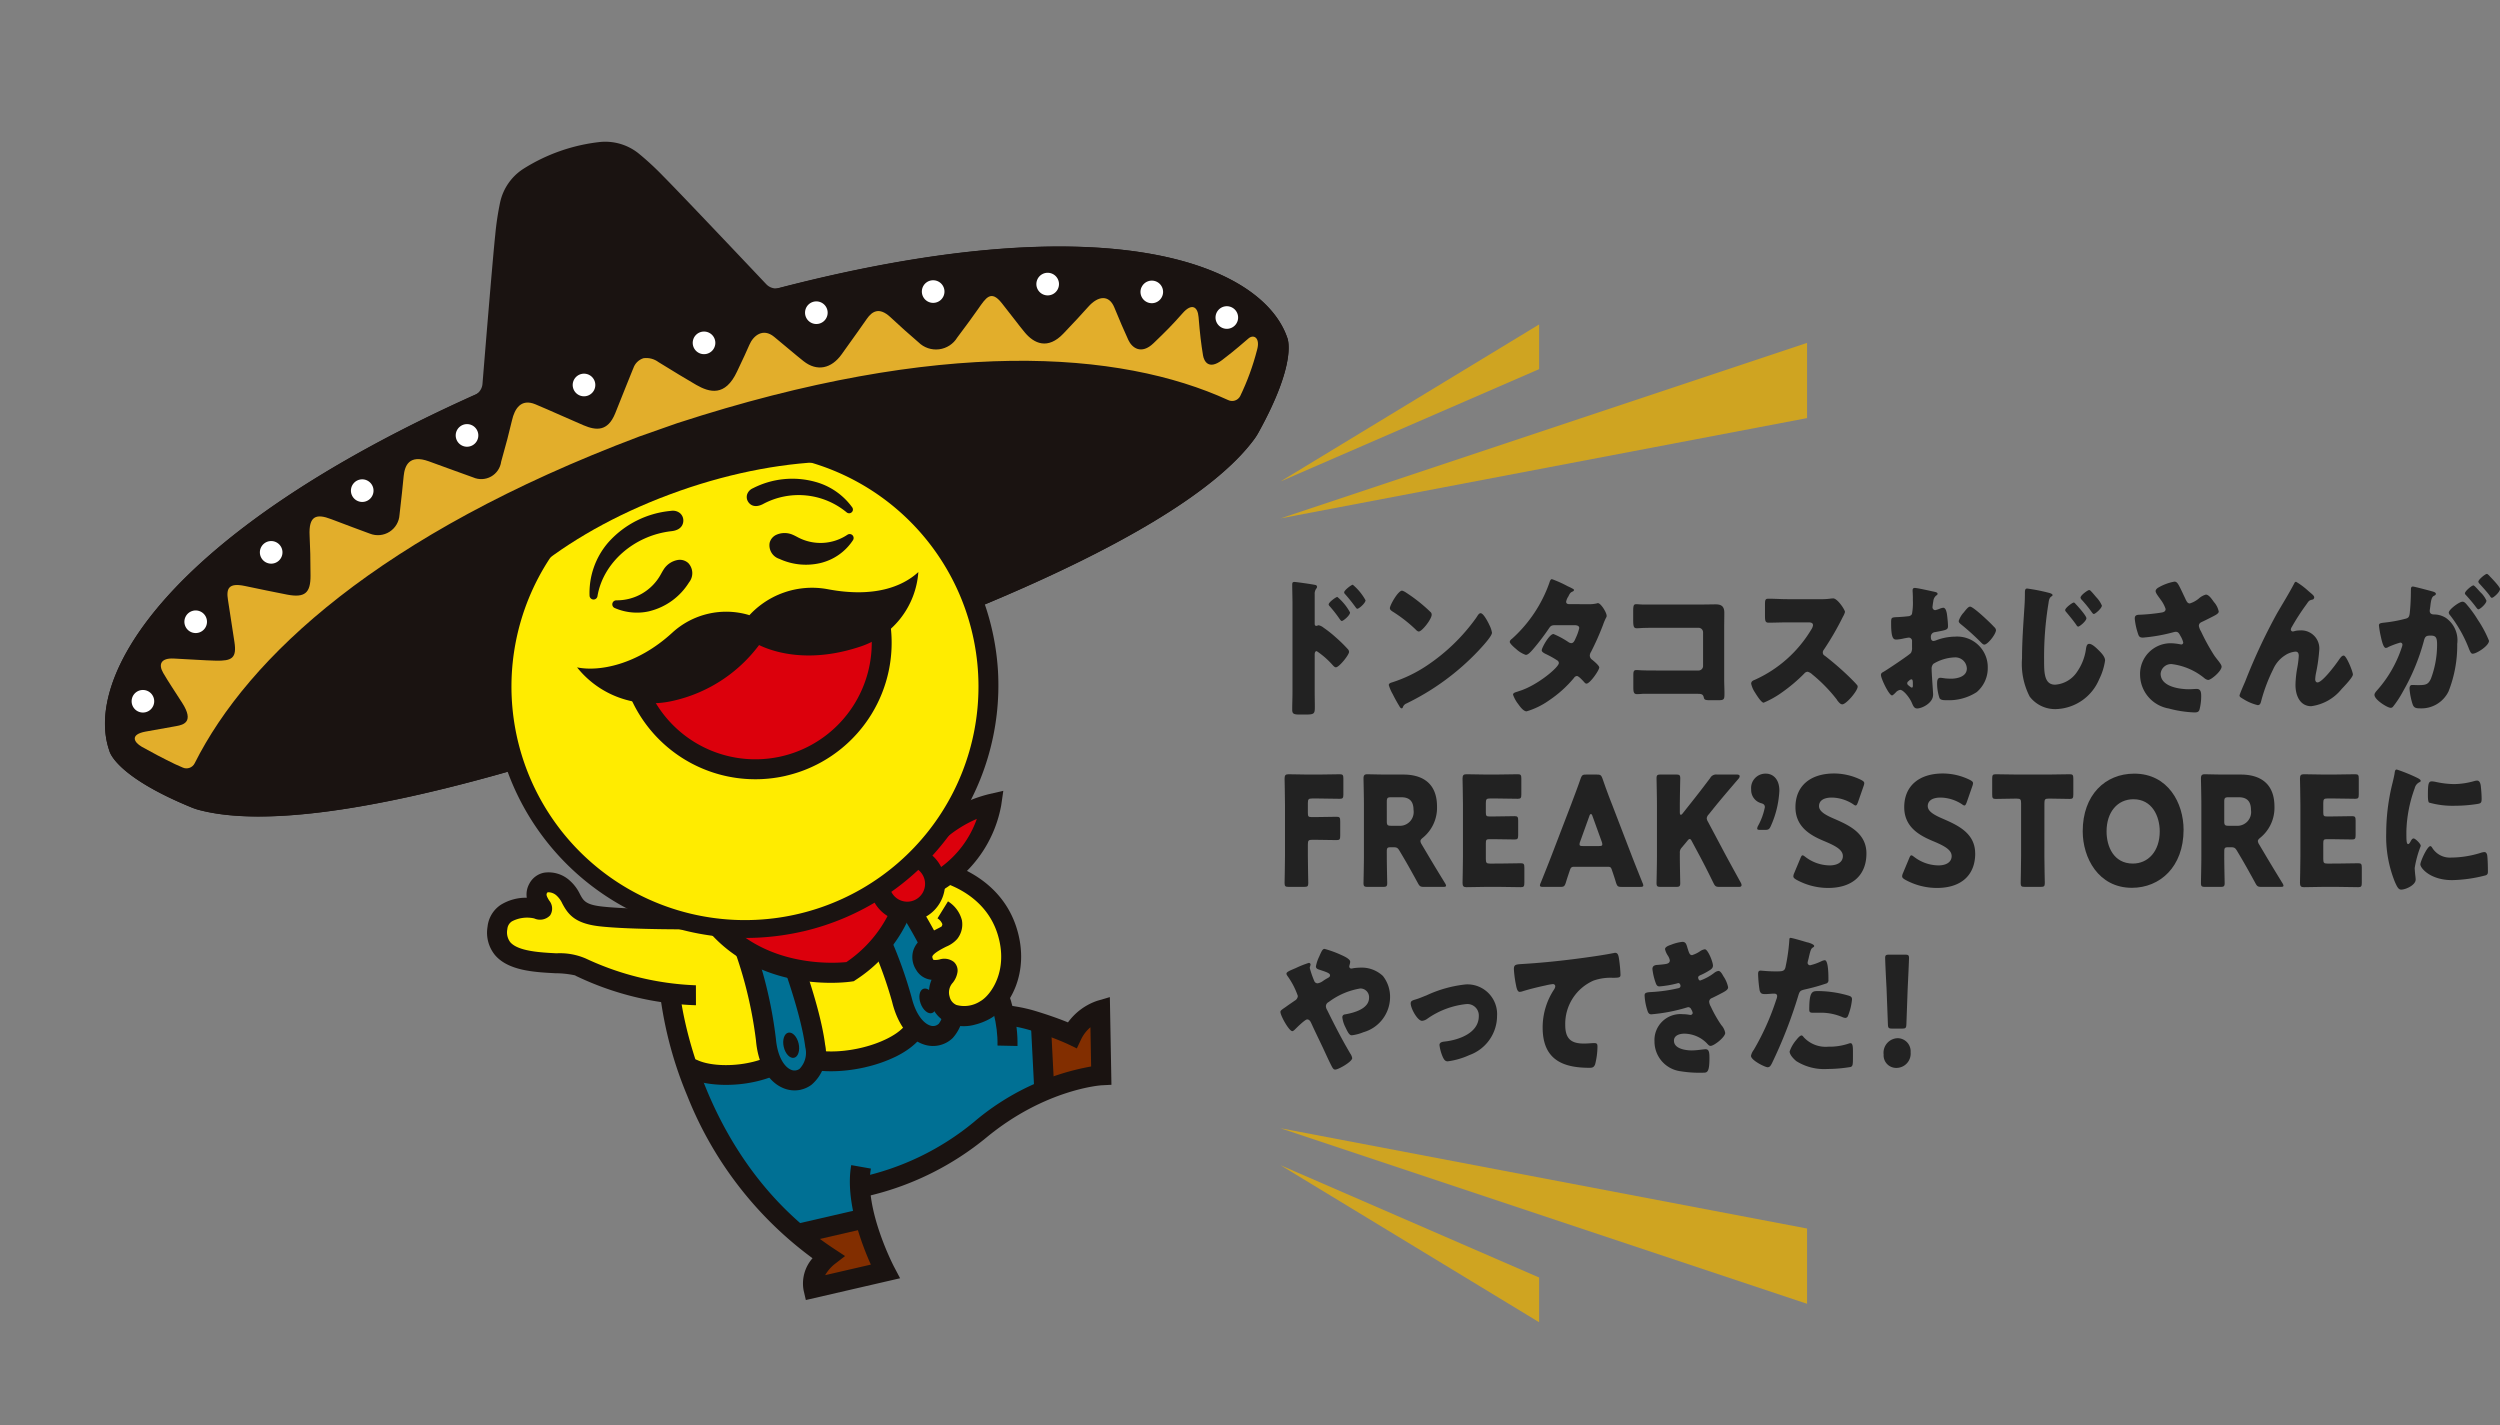 <svg height="154.288" viewBox="0 0 270.588 154.288" width="270.588" xmlns="http://www.w3.org/2000/svg" xmlns:xlink="http://www.w3.org/1999/xlink"><rect x="0" y="0" width="270.588" height="154.288" fill="#808080" stroke="none"/><clipPath id="a"><path d="m0 0h134.393v127.319h-134.393z"/></clipPath><clipPath id="b"><path d="m70.589 72.522c-.6.827-1.671 2.418-3 4.308-1.23 1.747-2.431 1.336-3.611.483s-3.193-2.4-4.578-3.393-2.306-.016-2.851 1.1-1.28 2.526-2.159 4.115a2.174 2.174 0 0 1 -3.341.978c-1.447-.914-2.411-1.573-4.294-2.783s-2.626-.146-3 .943-.686 2.06-1.382 3.985a2.345 2.345 0 0 1 -3.58 1.277c-.879-.582-2.241-1.463-3.721-2.466-1.454-.986-2.32-.925-2.7 1.231-.225 1.279-.461 2.406-.876 4.231s-1.153 2.191-2.91 1.422c-1.431-.626-2.622-1.2-4.287-1.959-1.6-.734-2.018-.189-2.1 1.069-.095 1.387-.186 2.392-.343 4.585-.128 1.781-.735 1.954-2.407 1.532-1.183-.3-2.929-.844-4.413-1.258-1.279-.357-1.781.191-1.447 1.269.37 1.194.758 2.161 1.28 3.647.8 2.267-.384 2.321-1.195 2.278-.641-.035-1.647-.092-3.382-.169s-1.495.834-.758 1.516c.76.7 2.077 1.836 3.071 2.631.18.144.443.334.743.558a.99.99 0 0 0 1.36-.169c8.223-9.918 25.073-19.631 54.849-23.633l2.164-.241 2.163-.241c29.919-2.639 48.5 3.128 58.707 10.992a.986.986 0 0 0 1.349-.118l.006-.007a26.84 26.84 0 0 0 2.9-4.449c.658-1.178.073-1.782-.6-1.445-.754.377-1.5.822-3.324 1.645-1.679.756-1.937-.325-1.9-.955.081-1.276.191-2.29.463-4.152.17-1.161-.4-1.646-1.576-.806-1.418 1.012-2.114 1.449-3.8 2.458-1.6.961-2.4-.044-2.589-.941-.263-1.27-.427-2.22-.689-3.79-.25-1.5-1.441-1.611-2.725-.7-1.191.844-1.651 1.139-3.259 2.209-2.071 1.379-3.372.356-4.085-1.078-.529-1.065-.842-1.829-1.7-3.628-.81-1.7-1.544-.93-2.624.037-.8.713-1.5 1.335-2.9 2.506a2.692 2.692 0 0 1 -4.213-.432c-.962-1.307-1.355-1.875-2.367-3.36-.934-1.367-1.8-1.015-2.51-.375s-1.599 1.441-3.548 3.151c-1.385 1.213-2.982 1.25-4.165-.232-.721-.9-1.408-1.855-2.508-3.283-.95-1.234-2.172-.628-2.807.246-.561.771-.764 1-1.944 2.508-1.882 2.408-3.424 1.54-4.639.419-.893-.824-2.13-2.05-3.422-3.319a2.217 2.217 0 0 0 -1.493-.779 1.7 1.7 0 0 0 -1.327.833" transform="translate(-8.973 -71.689)"/></clipPath><linearGradient id="c" gradientUnits="objectBoundingBox" x1="-.009" x2="-.006" y1="2.372" y2="2.372"><stop offset="0" stop-color="#e2ae2b"/><stop offset=".5" stop-color="#fadc7d"/><stop offset=".834" stop-color="#eabd47"/><stop offset="1" stop-color="#e2ae2b"/></linearGradient><g fill="#222"><path d="m4.135 13.012c0 .545.016 1.089.016 1.649 0 .743-.03.858-.98.858h-.682c-.608 0-.786-.082-.786-.512 0-.66.03-1.3.03-1.963v-9.518c0-.578-.03-1.583-.03-2.046 0-.214.03-.313.238-.313.192 0 1.928.247 2.284.33a.2.2 0 0 1 .163.2.3.3 0 0 1 -.089.2.927.927 0 0 0 -.163.594v3.2c0 .082.016.231.179.231.073 0 .177-.066.252-.066a1.236 1.236 0 0 1 .534.264 12.333 12.333 0 0 1 1.289 1.019 15.967 15.967 0 0 1 1.365 1.336.452.452 0 0 1 .1.264c0 .33-1.083 1.667-1.424 1.667-.134 0-.282-.165-.371-.264a8.989 8.989 0 0 0 -1.702-1.485c-.207 0-.222.23-.222.4zm3.828-8.545c0 .33-.742.924-.89.924-.089 0-.177-.133-.237-.214a14.139 14.139 0 0 0 -1.023-1.32c-.089-.1-.163-.164-.163-.263 0-.232.8-.808.935-.808a5.868 5.868 0 0 1 1.378 1.681m1.676-1.32c0 .313-.712.924-.89.924-.075 0-.163-.131-.223-.214a16.447 16.447 0 0 0 -1.038-1.3c-.1-.115-.163-.165-.163-.264 0-.231.786-.825.934-.825a5.857 5.857 0 0 1 1.38 1.682" transform="translate(138.16 61.821)"/><path d="m26.489 6.018a1.951 1.951 0 0 0 .088.181 2.818 2.818 0 0 1 .252.776c0 .4-1.2 1.665-1.513 2a26.8 26.8 0 0 1 -7.741 5.658.681.681 0 0 0 -.4.429.132.132 0 0 1 -.118.1c-.118 0-.207-.149-.267-.264-.252-.413-.491-.842-.7-1.27a4.424 4.424 0 0 1 -.43-.99c0-.149.163-.232.282-.265a14.851 14.851 0 0 0 3.8-1.814 20.65 20.65 0 0 0 5.355-5.164c.03-.049.059-.082.089-.132.133-.215.252-.4.415-.4.3 0 .756.891.89 1.155m-8.93-3.366a17.166 17.166 0 0 1 2.609 2.078.369.369 0 0 1 .133.3c0 .478-1.053 1.814-1.394 1.814-.134 0-.282-.148-.371-.247a15.381 15.381 0 0 0 -2.492-1.93c-.119-.083-.267-.182-.267-.346 0-.331.89-1.9 1.32-1.9a1.435 1.435 0 0 1 .459.231" transform="translate(134.655 61.507)"/><path d="m41.717 3.476a3.617 3.617 0 0 0 .83-.082.388.388 0 0 1 .134-.034c.327 0 .95 1.023.95 1.37a.312.312 0 0 1 -.059.2 6.247 6.247 0 0 0 -.341.808 29.4 29.4 0 0 1 -1.29 2.9.778.778 0 0 0 -.134.4.563.563 0 0 0 .252.446c.163.132.771.627.771.841 0 .3-1.008 1.748-1.379 1.748-.1 0-.164-.066-.238-.148-.148-.165-.607-.677-.8-.677a.414.414 0 0 0 -.312.2 12.631 12.631 0 0 1 -2.685 2.425 8.291 8.291 0 0 1 -2.447 1.2c-.341 0-.7-.495-.89-.76a3.658 3.658 0 0 1 -.579-1.039c0-.181.178-.247.52-.346.073-.033.148-.049.237-.082 1.9-.61 4.2-2.541 4.2-3a.341.341 0 0 0 -.193-.3 9.934 9.934 0 0 0 -1.216-.677c-.133-.066-.445-.214-.445-.4 0-.264.816-1.766 1.275-1.766a9.08 9.08 0 0 1 1.616.875.667.667 0 0 0 .3.115c.252 0 .371-.264.5-.577a5.019 5.019 0 0 0 .371-1.056c0-.28-.327-.313-.52-.313h-2.017c-.416 0-.535.033-.741.346a25.177 25.177 0 0 1 -1.751 2.293c-.177.2-.5.577-.756.577a2.958 2.958 0 0 1 -1.053-.643c-.371-.3-.682-.627-.682-.759 0-.165.177-.3.282-.379a14.747 14.747 0 0 0 4-6.006c.045-.148.12-.412.282-.412a12.641 12.641 0 0 1 1.72.775 6 6 0 0 1 .564.28c.059.033.1.066.1.115 0 .082-.03.115-.163.181-.237.1-.3.231-.446.528a1.422 1.422 0 0 0 -.237.561c0 .2.133.248.282.264z" transform="translate(130.265 61.92)"/><path d="m58.577 4.412c.446 0 .89-.016 1.335-.016.594 0 .935.2.935.906 0 .562-.014 1.122-.014 1.667v5.576c0 .478.029.957.029 1.452 0 .693-.015.775-.711.775h-.851c-.564 0-.623-.066-.682-.33-.09-.362-.3-.362-.786-.362h-5.825c-.193.016-.4.032-.609.032-.356 0-.4-.214-.4-.792v-1.171c0-.495.03-.643.341-.643.193 0 .489.033.711.033.46.016.92.016 1.394.016h4.643a.489.489 0 0 0 .46-.511v-3.6a.49.49 0 0 0 -.46-.511h-4.656c-.431 0-.86 0-1.276.016-.267 0-.52.033-.771.033-.327 0-.4-.149-.4-.891v-.985c0-.628.075-.727.341-.727.222 0 .445.033.653.033z" transform="translate(125.785 61.017)"/><path d="m75.521 3.625a7.083 7.083 0 0 0 1.023-.049 2.824 2.824 0 0 1 .371-.033c.461 0 1.275 1.237 1.275 1.468a2.044 2.044 0 0 1 -.222.511 31.221 31.221 0 0 1 -2.062 3.563.479.479 0 0 0 -.119.314.375.375 0 0 0 .213.347 31.373 31.373 0 0 1 2.7 2.342c.149.148.668.66.772.808a.247.247 0 0 1 .088.2c0 .461-1.245 1.913-1.661 1.913-.223 0-.416-.264-.579-.478a.3.3 0 0 0 -.074-.115 16.679 16.679 0 0 0 -2.61-2.656 1.149 1.149 0 0 0 -.49-.28.5.5 0 0 0 -.371.2 17.343 17.343 0 0 1 -2.329 1.98 10.085 10.085 0 0 1 -2.062 1.17c-.267 0-.816-.907-.979-1.17a2.692 2.692 0 0 1 -.371-.891c0-.247.207-.346.386-.412a13.621 13.621 0 0 0 6.1-5.412 1.2 1.2 0 0 0 .208-.494c0-.281-.252-.314-.5-.314h-2.267c-.667 0-1.349.033-2.032.033-.371 0-.4-.2-.4-.792v-1.11c0-.577.03-.692.386-.692.682 0 1.364.049 2.047.049z" transform="translate(121.504 61.226)"/><path d="m92.432 13.59c0 .907-1.216 1.485-1.72 1.485-.326 0-.43-.264-.594-.643-.237-.545-.9-1.37-1.245-1.37a.822.822 0 0 0 -.5.3c-.118.115-.3.3-.385.3-.327 0-1.2-1.831-1.2-2.21 0-.2.134-.264.312-.363.371-.214 2.774-1.814 2.937-2.029a1.083 1.083 0 0 0 .118-.594v-.651a.367.367 0 0 0 -.341-.412c-.06 0-.416.065-.5.082a5.074 5.074 0 0 1 -.831.132c-.3 0-.593-.016-.593-1.732 0-.628 0-.661.578-.694q.646-.024 1.29-.1a.476.476 0 0 0 .386-.231 6.5 6.5 0 0 0 .1-1.485v-.275c0-.346-.03-.709-.03-.808 0-.164.075-.264.222-.264.327 0 1.78.346 2.2.429.133.033.282.082.282.214 0 .083-.088.148-.148.181a.9.9 0 0 0 -.312.594c-.06.364-.089.611-.089.66a.315.315 0 0 0 .282.331 3.011 3.011 0 0 0 .475-.149 1.5 1.5 0 0 1 .4-.115c.252 0 .386.363.445 1.007.03.247.075.726.075.973 0 .412-.163.429-1.409.66a.484.484 0 0 0 -.445.528c0 .231.059.429.3.429a1.344 1.344 0 0 0 .341-.1 5.909 5.909 0 0 1 1.972-.37 3.31 3.31 0 0 1 3.545 3.366 3.4 3.4 0 0 1 -1.2 2.64 5.515 5.515 0 0 1 -3.2.874c-.4 0-.711 0-.831-.248a5.046 5.046 0 0 1 -.252-1.551c0-.3.03-.627.356-.627.089 0 .415.049.519.066.177.016.46.033.623.033.638 0 1.721-.2 1.721-1.106a1.248 1.248 0 0 0 -1.335-1.2 4.8 4.8 0 0 0 -2.284.693.756.756 0 0 0 -.193.561c0 .2.03.709.045.907.014.33.118 1.682.118 1.881m-2.195-1.254c0-.2-.015-.412-.148-.412s-.252.132-.341.214a.247.247 0 0 0 -.118.2c0 .132.044.181.312.38a.448.448 0 0 0 .177.1c.1 0 .119-.1.119-.2zm7.619-7.225c.341.313.875.808 1.187 1.155a.5.5 0 0 1 .192.329c0 .43-.89 1.568-1.26 1.568-.134 0-.237-.115-.356-.23a26.531 26.531 0 0 0 -2.092-1.9c-.163-.131-.327-.247-.327-.428a2.525 2.525 0 0 1 .564-.941c.029-.033.059-.082.088-.115.193-.232.4-.495.579-.495.252 0 1.2.857 1.424 1.056" transform="translate(116.796 61.606)"/><path d="m110.143 2.591c.192.066.341.131.341.23 0 .066-.044.1-.1.133-.267.165-.3.461-.341.759a35.8 35.8 0 0 0 -.474 6.17c0 1.287 0 2.64 1.186 2.64a3.1 3.1 0 0 0 2.388-1.4 5.649 5.649 0 0 0 .95-2.409c.043-.313.1-.611.355-.611.327 0 .771.446 1.009.677.267.264.712.709.712 1.122a6.7 6.7 0 0 1 -.638 2.03 5.246 5.246 0 0 1 -4.657 3.233 3.458 3.458 0 0 1 -2.864-1.353 7.72 7.72 0 0 1 -.831-4.124c0-1.9.148-3.795.268-5.708.029-.38.043-.908.043-1.287 0-.363 0-.577.252-.577a19.925 19.925 0 0 1 2.4.479m2.848 1.2c.207.214 1.157 1.27 1.157 1.534 0 .3-.727.907-.89.907-.089 0-.178-.132-.222-.214-.327-.462-.682-.891-1.038-1.32-.059-.066-.149-.165-.149-.247 0-.247.786-.825.935-.825.074 0 .163.116.208.166m1.646-1.4c.177.181.371.413.578.661a2.975 2.975 0 0 1 .608.907c0 .28-.711.907-.875.907-.045 0-.118-.049-.222-.2a13.893 13.893 0 0 0 -1.069-1.32.461.461 0 0 1 -.148-.247c0-.263.786-.824.934-.824a.3.3 0 0 1 .193.115" transform="translate(111.675 61.584)"/><path d="m128.944 2.97c.163.33.252.512.489.512a2.865 2.865 0 0 0 .95-.512 1.945 1.945 0 0 1 .786-.445c.312 0 .608.43.875.808a2.187 2.187 0 0 1 .518 1.023c0 .214-.327.379-.682.561s-.681.346-1.023.511c-.222.1-.445.182-.445.495a1.769 1.769 0 0 0 .237.594 22.2 22.2 0 0 0 1.424 2.591c.371.528.8.957.8 1.22 0 .463-1.127 1.436-1.453 1.436a.825.825 0 0 1 -.416-.2 6.911 6.911 0 0 0 -3.53-1.518 1.139 1.139 0 0 0 -1.2 1.039c0 1.436 2.121 1.683 3.055 1.683.3 0 .593-.033.86-.033.446 0 .475.412.475.808a5.9 5.9 0 0 1 -.164 1.357c-.074.3-.207.379-.578.379a12.328 12.328 0 0 1 -2.773-.428 3.734 3.734 0 0 1 -3.1-3.647 3.313 3.313 0 0 1 3.381-3.414 6.139 6.139 0 0 1 1.054.132.215.215 0 0 0 .237-.214 2.564 2.564 0 0 0 -.312-.726c-.148-.28-.237-.43-.5-.43a1.122 1.122 0 0 0 -.207.033 18.4 18.4 0 0 1 -3.337.595c-.4 0-.46-.148-.579-.544a7.134 7.134 0 0 1 -.312-1.485c0-.214.015-.429.461-.445a19.773 19.773 0 0 0 2.492-.248c.222-.049.385-.131.385-.379a3.458 3.458 0 0 0 -.548-1.023c-.163-.247-.534-.676-.534-.908 0-.164.163-.313.327-.4a5.286 5.286 0 0 1 1.705-.627c.312 0 .43.264.875 1.188.089.2.193.412.312.66" transform="translate(107.583 61.832)"/><path d="m139.21 11.984a62.205 62.205 0 0 1 3.455-7.407c.623-1.073 1.291-2.144 1.869-3.25.045-.1.089-.181.208-.181a7.994 7.994 0 0 1 1.32.99l.192.165c.282.232.446.38.446.528a.242.242 0 0 1 -.207.247c-.386.083-.386.166-.683.578a24.469 24.469 0 0 0 -1.542 2.392.648.648 0 0 0 -.1.264.234.234 0 0 0 .192.214 1.015 1.015 0 0 0 .237-.049 2.052 2.052 0 0 1 .534-.066 1.959 1.959 0 0 1 2.107 2.211 17.48 17.48 0 0 1 -.356 2.458 4.043 4.043 0 0 0 -.073.627c0 .165.073.33.252.33.518 0 1.913-1.864 2.253-2.359.252-.363.386-.545.579-.545.3 0 .994 1.749.994 2.046 0 .313-.979 1.32-1.216 1.568a5.087 5.087 0 0 1 -3.293 1.864c-1.2 0-1.706-1.122-1.706-2.31a11.832 11.832 0 0 1 .207-1.913 9.811 9.811 0 0 0 .149-1.221c0-.28-.089-.462-.356-.462a2.407 2.407 0 0 0 -1.127.4 3.413 3.413 0 0 0 -1.29 1.518 17.9 17.9 0 0 0 -1.281 3.379c-.059.247-.118.495-.385.495a5.11 5.11 0 0 1 -1.558-.66c-.252-.148-.415-.232-.415-.38 0-.115.5-1.269.593-1.468" transform="translate(103.779 61.826)"/><path d="m162.065 1.683c0-.166.03-.313.207-.313.148 0 1.825.445 2.107.528.118.033.386.1.386.263 0 .116-.1.165-.237.232-.238.132-.3.577-.356 1.039l-.029.23c-.015.1-.044.28-.044.331 0 .379.312.4.5.4a2.4 2.4 0 0 1 1.232.362 2.945 2.945 0 0 1 1.245 2.821 13.572 13.572 0 0 1 -.934 5.131 3.26 3.26 0 0 1 -3.13 1.847c-.43 0-.637-.066-.771-.462a7.162 7.162 0 0 1 -.327-1.667c0-.214.06-.4.282-.4s.416.016.623.016c.875 0 1.113-.066 1.409-.693a10.464 10.464 0 0 0 .668-3.663c0-.758-.1-1.005-.682-1.005-.489 0-.623.066-.756.61a23.086 23.086 0 0 1 -2.285 5.493 10.834 10.834 0 0 1 -1.053 1.6.31.31 0 0 1 -.252.115c-.341 0-1.75-.874-1.75-1.4 0-.165.133-.329.371-.594a13.149 13.149 0 0 0 2.581-4.537.967.967 0 0 0 .074-.28.219.219 0 0 0 -.237-.247 8.94 8.94 0 0 0 -1.261.463.662.662 0 0 1 -.3.115c-.238 0-.416-.644-.55-1.287a9.936 9.936 0 0 1 -.192-1.138c0-.214.1-.264.548-.313a14.6 14.6 0 0 0 2.269-.412c.386-.082.475-.214.52-.66.073-.677.118-1.583.118-2.276zm6.035 1.632a12.124 12.124 0 0 1 1.2 1.65 12.311 12.311 0 0 1 1.216 2.277c0 .544-1.35 1.4-1.766 1.4-.163 0-.237-.148-.371-.446a14.293 14.293 0 0 0 -2.057-3.696.541.541 0 0 1 -.163-.3c0-.346 1.142-1.188 1.483-1.188.193 0 .327.148.46.3m1.454-1.352a2.814 2.814 0 0 1 .682.94c0 .33-.7.939-.875.939-.059 0-.148-.1-.223-.2-.327-.445-.7-.874-1.068-1.287-.088-.082-.163-.165-.163-.247 0-.231.742-.858.92-.858.1 0 .459.412.726.71m1.083-1.657c.207.214 1.068 1.106 1.068 1.336 0 .331-.711.957-.875.957-.089 0-.178-.132-.223-.215-.327-.445-.711-.858-1.082-1.27-.059-.066-.163-.165-.163-.263 0-.232.756-.842.919-.842.1 0 .312.247.356.3" transform="translate(98.882 62.113)"/><path d="m3.12 37.818c0 .875.045 2.772.045 2.887 0 .346-.09.412-.431.412h-1.705c-.341 0-.43-.066-.43-.412 0-.115.044-2.012.044-2.887v-5.608c0-.874-.043-2.71-.043-2.821 0-.346.1-.462.415-.462.1 0 1.409.033 2.092.033h1.185c.7 0 2.2-.033 2.3-.033.312 0 .371.1.371.478v1.7c0 .379-.059.479-.371.479-.1 0-1.6-.033-2.3-.033h-.726c-.371 0-.446.082-.446.495v1.071c0 .379.059.445.4.445h.43c.7 0 2.195-.033 2.3-.033.312 0 .371.1.371.479v1.567c0 .379-.059.478-.371.478-.1 0-1.6-.032-2.3-.032h-.384c-.371 0-.446.082-.446.495z" transform="translate(138.438 54.874)"/><path d="m14.528 37.818c0 .875.045 2.772.045 2.887 0 .347-.09.412-.431.412h-1.705c-.341 0-.43-.065-.43-.412 0-.115.044-2.012.044-2.887v-5.608c0-.874-.044-2.706-.044-2.821 0-.346.1-.462.415-.462.1 0 1.409.033 2.092.033h1.8c2.017 0 3.649.891 3.649 3.465a4.177 4.177 0 0 1 -1.543 3.381c-.178.148-.252.248-.252.363a.833.833 0 0 0 .133.347l.49.824c.623 1.056 1.112 1.865 2.031 3.366a.7.7 0 0 1 .12.28c0 .1-.1.132-.312.132h-2.082c-.385 0-.475-.065-.667-.429-.594-1.089-1.084-1.963-1.5-2.672l-.46-.776c-.207-.346-.3-.412-.682-.412h-.282c-.371 0-.43.066-.43.478zm0-3.81c0 .412.075.495.446.495h.83a1.494 1.494 0 0 0 1.617-1.716c0-1.006-.519-1.369-1.32-1.369h-1.127c-.371 0-.446.082-.446.495z" transform="translate(135.573 54.874)"/><path d="m30.34 38.593c.7 0 2.195-.033 2.3-.033.312 0 .371.1.371.479v1.632c0 .38-.058.479-.371.479-.1 0-1.6-.033-2.3-.033h-1.513c-.681 0-1.987.033-2.091.033-.312 0-.416-.115-.416-.462 0-.115.044-1.947.044-2.821v-5.658c0-.874-.044-2.705-.044-2.821 0-.346.1-.463.416-.463.1 0 1.409.033 2.091.033h1.186c.7 0 2.2-.033 2.3-.033.312 0 .371.1.371.479v1.7c0 .379-.06.478-.371.478-.1 0-1.6-.033-2.3-.033h-.726c-.371 0-.445.082-.445.5v1.001c0 .379.058.445.4.445h.43c.7 0 2.2-.033 2.3-.033.312 0 .37.1.37.479v1.567c0 .379-.058.478-.37.478-.1 0-1.6-.033-2.3-.033h-.43c-.341 0-.4.067-.4.446v1.7c0 .413.073.495.445.495z" transform="translate(131.979 54.874)"/><path d="m41.186 38.952c-.237 0-.341.082-.431.346-.1.313-.222.627-.446 1.369-.133.4-.207.463-.593.463h-1.868c-.237 0-.341-.033-.341-.166a.781.781 0 0 1 .088-.28c.55-1.369.846-2.111 1.1-2.771l2.182-5.691c.282-.76.637-1.667 1.024-2.788.148-.4.222-.462.608-.462h1.172c.385 0 .459.066.607.462.386 1.122.741 2.062 1.009 2.738l2.181 5.676c.282.726.578 1.468 1.127 2.837a.771.771 0 0 1 .089.28c0 .133-.1.166-.341.166h-2.02c-.385 0-.46-.066-.593-.463-.222-.742-.341-1.056-.445-1.369-.088-.28-.163-.346-.43-.346zm.667-2.706a.783.783 0 0 0 -.059.281c0 .148.1.181.341.181h1.779c.238 0 .342-.033.342-.181a.835.835 0 0 0 -.059-.281l-1.01-2.8c-.043-.132-.1-.2-.163-.2s-.119.066-.163.2z" transform="translate(129.169 54.863)"/><path d="m56.879 37.829c0 .875.045 2.772.045 2.887 0 .346-.09.412-.431.412h-1.705c-.341 0-.43-.066-.43-.412 0-.115.044-2.012.044-2.887v-5.559c0-.874-.044-2.771-.044-2.887 0-.346.089-.412.43-.412h1.706c.341 0 .431.065.431.412 0 .116-.045 2.013-.045 2.887v.808c0 .166.045.247.1.247s.118-.033.192-.132l.9-1.137c.579-.727 1.068-1.353 2.092-2.707a.722.722 0 0 1 .726-.379h2.166c.193 0 .3.065.3.181a.44.44 0 0 1 -.133.28c-1.439 1.682-1.943 2.276-2.6 3.085l-.623.775a.691.691 0 0 0 -.208.413.857.857 0 0 0 .134.379l1.632 3.069c.4.758.8 1.485 1.913 3.513a.624.624 0 0 1 .09.264c0 .132-.09.2-.267.2h-2.128c-.386 0-.475-.066-.652-.429-.713-1.452-1.054-2.111-1.439-2.837l-.875-1.634c-.089-.181-.163-.28-.252-.28s-.163.083-.267.214l-.607.726a.737.737 0 0 0 -.193.578z" transform="translate(124.938 54.863)"/><path d="m69 34.926c-.222 0-.312-.033-.312-.148a.752.752 0 0 1 .089-.28 6.934 6.934 0 0 0 .741-2.029c0-.265-.163-.364-.4-.43a1.479 1.479 0 0 1 -1.082-1.485 1.557 1.557 0 0 1 1.6-1.715c.682 0 1.453.511 1.453 1.847a10.534 10.534 0 0 1 -.92 3.811c-.163.363-.267.429-.623.429z" transform="translate(121.502 54.896)"/><path d="m82.042 37.477c0 2.343-1.513 3.729-4.153 3.729a7.135 7.135 0 0 1 -3.456-.907c-.208-.132-.3-.214-.3-.363a.954.954 0 0 1 .089-.33l.668-1.6c.089-.214.148-.329.237-.329s.163.066.3.164a4.4 4.4 0 0 0 2.626.924c.89 0 1.439-.379 1.439-1.007 0-.726-.9-1.155-2.121-1.666-1.4-.594-3.011-1.5-3.011-3.629 0-2.327 1.646-3.647 4.183-3.647a6.611 6.611 0 0 1 2.952.71c.207.115.312.2.312.346a1.06 1.06 0 0 1 -.075.314l-.608 1.748c-.089.231-.148.346-.252.346-.074 0-.149-.049-.282-.148a4.372 4.372 0 0 0 -2.285-.709c-1.023 0-1.394.429-1.394.924 0 .611.786 1.007 1.706 1.4 1.587.694 3.426 1.551 3.426 3.729" transform="translate(119.971 54.902)"/><path d="m97.764 37.477c0 2.343-1.513 3.729-4.153 3.729a7.135 7.135 0 0 1 -3.456-.907c-.208-.132-.3-.214-.3-.363a.954.954 0 0 1 .089-.33l.668-1.6c.088-.214.148-.329.237-.329s.163.066.3.164a4.4 4.4 0 0 0 2.626.924c.89 0 1.439-.379 1.439-1.007 0-.726-.9-1.155-2.121-1.666-1.4-.594-3.011-1.5-3.011-3.629 0-2.327 1.646-3.647 4.183-3.647a6.611 6.611 0 0 1 2.952.71c.207.115.312.2.312.346a1.06 1.06 0 0 1 -.075.314l-.608 1.748c-.089.231-.148.346-.252.346-.074 0-.149-.049-.282-.148a4.371 4.371 0 0 0 -2.284-.709c-1.024 0-1.4.429-1.4.924 0 .611.786 1.007 1.706 1.4 1.588.694 3.426 1.551 3.426 3.729" transform="translate(116.023 54.902)"/><path d="m108.518 37.818c0 .875.045 2.772.045 2.887 0 .346-.09.412-.431.412h-1.75c-.341 0-.43-.066-.43-.412 0-.115.044-2.012.044-2.887v-5.757c0-.412-.074-.495-.445-.495h-.312c-.534 0-1.9.033-2 .033-.312 0-.371-.1-.371-.478v-1.716c0-.38.059-.478.371-.478.1 0 1.6.033 2.3.033h3.44c.7 0 2.2-.033 2.3-.033.311 0 .371.1.371.478v1.715c0 .379-.06.478-.371.478-.1 0-1.469-.033-2-.033h-.312c-.371 0-.446.082-.446.495z" transform="translate(112.757 54.874)"/><path d="m126.87 34.91c0 4.025-2.566 6.286-5.592 6.286-3.634 0-5.325-3.25-5.325-6.12 0-3.927 2.432-6.237 5.577-6.237 3.679 0 5.34 3.217 5.34 6.071m-8.336.181c0 1.683.8 3.481 2.848 3.481 1.646 0 2.907-1.32 2.907-3.481 0-1.633-.816-3.481-2.848-3.481-1.736 0-2.907 1.4-2.907 3.481" transform="translate(109.47 54.896)"/><path d="m135.563 37.818c0 .875.045 2.772.045 2.887 0 .347-.09.412-.431.412h-1.706c-.341 0-.43-.065-.43-.412 0-.115.044-2.012.044-2.887v-5.608c0-.874-.044-2.706-.044-2.821 0-.346.1-.462.415-.462.1 0 1.409.033 2.092.033h1.8c2.017 0 3.649.891 3.649 3.465a4.177 4.177 0 0 1 -1.543 3.381c-.178.148-.252.248-.252.363a.833.833 0 0 0 .133.347l.49.824c.623 1.056 1.112 1.865 2.031 3.366a.7.7 0 0 1 .12.28c0 .1-.1.132-.312.132h-2.077c-.385 0-.475-.065-.667-.429-.594-1.089-1.084-1.963-1.5-2.672l-.46-.776c-.207-.346-.3-.412-.682-.412h-.282c-.371 0-.43.066-.43.478zm0-3.81c0 .412.074.495.446.495h.83a1.494 1.494 0 0 0 1.617-1.716c0-1.006-.519-1.369-1.32-1.369h-1.127c-.371 0-.446.082-.446.495z" transform="translate(105.179 54.874)"/><path d="m151.374 38.593c.7 0 2.2-.033 2.3-.033.312 0 .371.1.371.479v1.632c0 .38-.059.479-.371.479-.1 0-1.6-.033-2.3-.033h-1.513c-.682 0-1.988.033-2.091.033-.312 0-.416-.115-.416-.462 0-.115.044-1.947.044-2.821v-5.658c0-.874-.044-2.705-.044-2.821 0-.346.1-.463.416-.463.1 0 1.409.033 2.091.033h1.186c.7 0 2.2-.033 2.3-.033.312 0 .371.1.371.479v1.7c0 .379-.059.478-.371.478-.1 0-1.6-.033-2.3-.033h-.726c-.371 0-.446.082-.446.5v1.001c0 .379.059.445.4.445h.43c.7 0 2.195-.033 2.3-.033.312 0 .371.1.371.479v1.567c0 .379-.059.478-.371.478-.1 0-1.6-.033-2.3-.033h-.43c-.342 0-.4.067-.4.446v1.7c0 .413.075.495.446.495z" transform="translate(101.585 54.874)"/><path d="m160.522 29.6c.075-.313.148-.627.193-.891.044-.314.059-.462.252-.462a17.974 17.974 0 0 1 2.194.891c.3.148.386.247.386.33 0 .066-.045.1-.1.132a.97.97 0 0 0 -.549.676 14.582 14.582 0 0 0 -.9 4.685c0 .907 0 1.353.193 1.353.1 0 .177-.132.252-.264.089-.164.178-.346.342-.346s.771.562.771.809a11.374 11.374 0 0 0 -.656 2.387c0 .115.03.528.059.775.016.1.045.379.045.478 0 .61-1.1 1.089-1.557 1.089-.282 0-.416-.214-.683-.808a13.054 13.054 0 0 1 -.949-5.3 22.4 22.4 0 0 1 .711-5.543m4.242 7.077a2.24 2.24 0 0 0 2.077 1.106 10.934 10.934 0 0 0 3.248-.528 1.351 1.351 0 0 1 .356-.066c.193 0 .282.214.3.362.06.446.074 1.386.074 1.716 0 .214-.014.33-.207.429a15.332 15.332 0 0 1 -3.664.528c-2.387 0-3.441-1.32-3.441-1.7 0-.313.742-1.979 1.083-1.979.074 0 .133.082.178.131m-.03-7.143a2.715 2.715 0 0 1 .46.066 9.778 9.778 0 0 0 1.958.231 8.245 8.245 0 0 0 2.195-.33 1.18 1.18 0 0 1 .3-.049c.282 0 .371.347.4.595.044.412.088.94.088 1.352s-.044.512-.43.578a15.861 15.861 0 0 1 -2.492.2 9.3 9.3 0 0 1 -2.774-.346c-.119-.116-.119-.611-.119-.792 0-1.221.059-1.5.416-1.5" transform="translate(98.457 55.045)"/><path d="m11.095 57.072a3.631 3.631 0 0 1 .771 2.309 3.965 3.965 0 0 1 -2.892 3.778 4.852 4.852 0 0 1 -1.245.33c-.267 0-.416-.28-.712-.907a3.129 3.129 0 0 1 -.317-1.024.3.3 0 0 1 .282-.33c.949-.165 2.61-.594 2.61-1.8a.942.942 0 0 0 -.95-1.006 7.783 7.783 0 0 0 -3.422 1.47.515.515 0 0 0 -.3.445.8.8 0 0 0 .133.412c.786 1.6 1.6 3.184 2.507 4.718a1.2 1.2 0 0 1 .207.495c0 .379-1.483 1.238-1.839 1.238-.163 0-.252-.1-.415-.429-.282-.545-.593-1.238-.875-1.848-.43-.907-.875-1.814-1.29-2.722-.1-.214-.207-.429-.46-.429-.222 0-1.127.891-1.335 1.105-.075.066-.179.165-.267.165-.351.002-1.286-1.681-1.286-2.077 0-.148.074-.2.623-.577.222-.165.519-.363.92-.643a.634.634 0 0 0 .341-.511 8.253 8.253 0 0 0 -1.039-2.047c-.118-.164-.192-.263-.192-.379 0-.181.415-.346 1.008-.594a10.534 10.534 0 0 1 1.409-.561.186.186 0 0 1 .192.165 1.561 1.561 0 0 1 -.059.247.42.42 0 0 0 -.03.132 10.2 10.2 0 0 0 .49 1.419.377.377 0 0 0 .371.247 1.39 1.39 0 0 0 .608-.28 4.619 4.619 0 0 1 .4-.247c.237-.132.326-.182.326-.346 0-.232-.444-.364-1.185-.611-.149-.049-.342-.115-.342-.346a4.047 4.047 0 0 1 .342-1.038c.281-.644.385-.858.592-.858a11.374 11.374 0 0 1 1.81.66c.415.181.964.462.964.727 0 .2-.1.4-.1.528a.222.222 0 0 0 .223.214.786.786 0 0 0 .192-.034 6.314 6.314 0 0 1 .771-.066 3.355 3.355 0 0 1 2.462.908" transform="translate(138.588 48.566)"/><path d="m28.175 62.709a4.522 4.522 0 0 1 -3 4.206 8.235 8.235 0 0 1 -2.343.677c-.282 0-.4-.2-.519-.445a4.593 4.593 0 0 1 -.371-1.32c0-.263.237-.346.564-.379 1.364-.148 3.693-.841 3.693-2.755a1.239 1.239 0 0 0 -1.35-1.3 8.944 8.944 0 0 0 -4.242 1.6 1.09 1.09 0 0 1 -.549.214c-.5 0-1.231-1.353-1.231-1.881 0-.28.178-.329.623-.462.282-.082.786-.3 1.083-.412a13.286 13.286 0 0 1 4.272-1.188 3.216 3.216 0 0 1 3.367 3.448" transform="translate(133.86 47.283)"/><path d="m33.977 58.238a12.317 12.317 0 0 1 -.237-1.765c0-.512.207-.512.994-.562 2.18-.132 4.345-.363 6.527-.66 1.067-.148 2.253-.313 3.322-.528a.37.37 0 0 1 .133-.016c.267 0 .341.28.386.544a15.3 15.3 0 0 1 .178 1.831c0 .313-.178.313-.786.33a5.552 5.552 0 0 0 -2.136.3 5.111 5.111 0 0 0 -3.058 4.815c0 1.567.726 2 2.032 2 .386 0 .86-.05 1.084-.05.267 0 .371.05.371.364a8.036 8.036 0 0 1 -.252 1.93c-.134.346-.312.379-.623.379-2.759 0-5.058-.792-5.058-4.355a7.443 7.443 0 0 1 1.217-4.095.771.771 0 0 0 .148-.362.242.242 0 0 0 -.267-.247 6.245 6.245 0 0 0 -.8.148c-.786.165-1.794.412-2.566.66a1.093 1.093 0 0 1 -.222.033c-.252 0-.341-.462-.386-.693" transform="translate(130.115 48.423)"/><path d="m57.321 53.92c.163.561.267.643.46.643a3.24 3.24 0 0 0 .831-.4 1.2 1.2 0 0 1 .549-.231c.327 0 .875 1.37.875 1.765 0 .265-.192.4-.371.512a7.278 7.278 0 0 1 -.92.495c-.118.049-.312.132-.312.28 0 .1.059.329.222.329a5.505 5.505 0 0 0 1.513-.824.988.988 0 0 1 .46-.215c.222 0 .4.331.548.594a3.22 3.22 0 0 1 .5 1.172c0 .264-.282.429-.8.693-.311.166-.638.33-.95.478a.43.43 0 0 0 -.3.412 1.281 1.281 0 0 0 .177.511 13.588 13.588 0 0 0 1.143 2.012 1.649 1.649 0 0 1 .415.842c0 .445-1.2 1.4-1.587 1.4-.134 0-.223-.082-.416-.3a3.468 3.468 0 0 0 -2.432-1.023c-.431 0-1.112.148-1.112.759 0 .908 1.349 1.056 1.943 1.056a8.6 8.6 0 0 0 .979-.082c.163-.016.416-.049.49-.049.356 0 .43.265.43.957 0 1.567-.252 1.584-.7 1.584a12.61 12.61 0 0 1 -2.373-.149 3.243 3.243 0 0 1 -2.876-3.233 2.814 2.814 0 0 1 3.055-2.953 4.337 4.337 0 0 1 .8.082h.059a.235.235 0 0 0 .222-.232 1.192 1.192 0 0 0 -.163-.379.363.363 0 0 0 -.312-.231.729.729 0 0 0 -.148.034 18.532 18.532 0 0 1 -3.857.742c-.267 0-.356-.181-.444-.478a6.165 6.165 0 0 1 -.282-1.551c0-.231.059-.346.667-.379a16.772 16.772 0 0 0 3.025-.429.241.241 0 0 0 .193-.247c0-.132-.1-.3-.222-.3a1.491 1.491 0 0 0 -.192.049 10.756 10.756 0 0 1 -1.869.313c-.252 0-.326-.165-.415-.412a6.61 6.61 0 0 1 -.341-1.468c0-.247.133-.429.535-.446.222-.016.622-.049.919-.1.267-.049.43-.148.43-.4a1.406 1.406 0 0 0 -.207-.495 2.12 2.12 0 0 1 -.312-.709c0-.264.46-.412.653-.478a4.684 4.684 0 0 1 1.216-.313c.386 0 .445.247.593.775" transform="translate(125.367 48.814)"/><path d="m74.124 53.024c.282.082.726.232.726.4 0 .083-.089.132-.148.165-.207.115-.267.379-.4.924-.029.149-.074.331-.133.544-.015.067-.03.133-.03.148a.267.267 0 0 0 .282.3 5.868 5.868 0 0 0 1.2-.429 1.157 1.157 0 0 1 .371-.116c.4 0 .4 1.634.4 2.129a.36.36 0 0 1 -.3.412 21.4 21.4 0 0 1 -2.121.594c-.637.148-.682.166-.86.76a50.39 50.39 0 0 1 -2.848 7.291c-.119.214-.207.4-.46.4s-1.794-.742-1.794-1.237a1.614 1.614 0 0 1 .3-.643 27.377 27.377 0 0 0 2.432-5.428 1.194 1.194 0 0 0 .1-.379c0-.232-.163-.28-.327-.28-.3 0-.652.049-.978.049s-.5-.049-.593-.412a13.523 13.523 0 0 1 -.163-1.748c0-.214.029-.38.267-.38.148 0 .816.083 1.587.083.742 0 .979 0 1.1-.412a20.107 20.107 0 0 0 .43-3.036c0-.1.029-.181.119-.181.192 0 1.572.412 1.839.495m-.371 10.294a3.223 3.223 0 0 0 2.625.99 6.506 6.506 0 0 0 2.24-.347.481.481 0 0 1 .162-.033c.238 0 .267.363.267.891v.5c0 .907 0 1.105-.267 1.188a15.691 15.691 0 0 1 -2.506.214 5.64 5.64 0 0 1 -3.367-.858c-.238-.2-.713-.66-.713-1.039a3.945 3.945 0 0 1 .727-1.253c.118-.149.386-.479.564-.479.1 0 .207.148.267.231m1.456-5.036a11.9 11.9 0 0 1 3.367.495c.207.066.371.132.371.4a6.321 6.321 0 0 1 -.445 1.814.313.313 0 0 1 -.282.2 1.189 1.189 0 0 1 -.371-.115 5.93 5.93 0 0 0 -2.551-.445h-.534c-.341 0-.445-.049-.445-.347 0-1.9.3-2 .89-2" transform="translate(121.509 48.968)"/><path d="m90.1 65.529a1.549 1.549 0 0 1 -1.543 1.7 1.361 1.361 0 0 1 -1.379-1.452 1.576 1.576 0 0 1 1.528-1.765 1.419 1.419 0 0 1 1.394 1.517m-2-2.557c-.386 0-.445-.066-.459-.495l-.149-3.91c-.059-1.023-.148-2.92-.148-3.25 0-.28.089-.346.416-.346h1.75c.326 0 .416.066.416.346 0 .33-.09 2.211-.149 3.448l-.133 3.712c-.016.429-.075.495-.461.495z" transform="translate(116.696 48.357)"/></g><path d="m190.31 1122 57 19v-8.143z" fill="#cfa421" transform="translate(-51.722 -999.887)"/><path d="m204.563 1120.289 28 17v-4.839z" fill="#cfa421" transform="translate(-65.975 -994.176)"/><path d="m190.31 1141 57-19v8.143z" fill="#cfa421" transform="translate(-51.722 -1084.89)"/><path d="m204.563 1137.289 28-17v4.839z" fill="#cfa421" transform="translate(-65.975 -1085.174)"/><g transform="matrix(.974 -.225 .225 .974 0 30.231)"><g clip-path="url(#a)"><path d="m156.556 261.435c-.515-.342-.1-14.174-.1-14.174l3.225-6.083 25.851-.6 3.867 4.384-1.421 14.969-7.248 6.446-20.347-1.579z" fill="#ffec00" transform="translate(-103.863 -160.023)"/><path d="m158.231 283.913s9.526 1.573 17.395 2.02c2.444.139 5.84-1.085 7.675-1.83a13.882 13.882 0 0 0 7.795-8.86l1.793 6.388v1.677l3.587 2.909 3.379 2.586 1.065-.952 2.468-.838-1.688 6.359-6.473.47-8.141 3.252-8.648 2.826-5.759.495 1.059 8.908h-7.99l.853-2.155 1.451-.8-5.322-6.89-3.178-7.615z" fill="#007094" transform="translate(-105.148 -183.083)"/><path d="m275.947 318.627-4.673-1.23 1.658-5.564 2.043 1.308 3.842-1.308z" fill="#822e00" transform="translate(-180.267 -207.42)"/><path d="m185.207 358.8h4.426l1.211 5.5h-6.688l1.616-2.355-1.8-2.051z" fill="#822e00" transform="translate(-122.251 -238.663)"/><path d="m176.677 285.148c-2.79 0-5.716-.666-7.468-2.046-3.8 1.783-9.252.611-11.437-1.1a1.081 1.081 0 1 1 1.336-1.7c1.836 1.438 6.829 2.328 9.7.566l.769-.472.6.67c1.494 1.662 6.008 2.424 9.472 1.6 1.571-.374 2.631-1.045 2.834-1.8a11.747 11.747 0 0 1 5.646-7.664 9.615 9.615 0 0 1 4.005-1.188h.023a1.079 1.079 0 0 1 .027 2.159c-.244.008-5.724.27-7.613 7.256-.425 1.573-2 2.757-4.421 3.335a15.266 15.266 0 0 1 -3.478.38" fill="#1a1311" transform="translate(-104.568 -180.938)"/><path d="m172.208 309.833h-9.072v-1.08a4.136 4.136 0 0 1 1.725-3.167 40.172 40.172 0 0 1 -9.259-20.208 42.031 42.031 0 0 1 -.429-10.99l2.146.272c-.028.222-2.052 17.741 9.987 30.395l1.041 1.094-1.373.63a4.392 4.392 0 0 0 -1.195.9h5.079c-.472-2.385-1.17-7.4.355-10.973l1.991.846c-1.733 4.064.033 10.863.05 10.931l.358 1.355zm-14.889-35.174-1.073-.136 1.073.135" fill="#1a1311" transform="translate(-102.999 -182.513)"/><path d="m128.162 245.338a31.49 31.49 0 0 1 -11.452-5.76c-1.114-1.3-9.554-1.464-7.849-6.178.808-2.234 3.758-1.529 4.631-1.056 1.44.782-.462-.9.629-2.125.741-.836 1.95-.359 2.655.589 1.027 1.379.023 2.728 3.2 3.872s10.722 2.811 10.722 2.811" fill="#ffec00" transform="translate(-72.19 -152.847)"/><path d="m125.774 244.243a32.329 32.329 0 0 1 -11.892-5.975l-.076-.061-.048-.056a10.218 10.218 0 0 0 -2.035-.709c-2.189-.629-4.914-1.41-5.932-3.4a3.835 3.835 0 0 1 -.092-3.154 3.25 3.25 0 0 1 1.947-2 5.181 5.181 0 0 1 2.9-.109 2.4 2.4 0 0 1 .619-1.425 2.291 2.291 0 0 1 1.851-.793 3.4 3.4 0 0 1 2.482 1.454 4.636 4.636 0 0 1 .745 1.683c.208.769.334 1.234 1.958 1.817 3.08 1.107 10.515 2.757 10.589 2.773l-.468 2.108c-.311-.069-7.645-1.7-10.855-2.85-2.483-.893-2.969-2.016-3.313-3.285a2.652 2.652 0 0 0 -.393-.958 1.349 1.349 0 0 0 -.838-.584c-.047 0-.079 0-.139.067-.126.142-.113.331.06.84a1.352 1.352 0 0 1 -.261 1.579 1.5 1.5 0 0 1 -1.755-.062 3.544 3.544 0 0 0 -2.415-.236 1.092 1.092 0 0 0 -.681.71 1.756 1.756 0 0 0 -.016 1.438c.591 1.156 2.91 1.822 4.6 2.308a7.076 7.076 0 0 1 2.985 1.275 30.7 30.7 0 0 0 10.954 5.5z" fill="#1a1311" transform="translate(-70.045 -150.701)"/><path d="m205.248 318.835c-.6 0-.966-.025-1.028-.03l.164-2.153-.082 1.076.081-1.076a28.912 28.912 0 0 0 13.506-3.031 26.94 26.94 0 0 1 13.745-3.015l.881-4.153a3.94 3.94 0 0 0 -1.274 1.044l-.677.857-.851-.685a32.235 32.235 0 0 0 -3.856-2.5 14.731 14.731 0 0 0 -2.206-.986l.7-2.042a16.861 16.861 0 0 1 2.572 1.151c1.533.869 2.655 1.615 3.343 2.1a6.5 6.5 0 0 1 3.62-1.566l1.414-.081-1.97 9.289-1.032-.184c-.057-.01-6.046-.99-13.443 2.7a31.384 31.384 0 0 1 -13.608 3.283" fill="#1a1311" transform="translate(-135.708 -200.974)"/><path d="m256.107 285.885-2.1-.533c1.138-4.465-.474-9.862-2.027-13.6l2-.826c1.678 4.044 3.409 9.924 2.125 14.963" fill="#1a1311" transform="translate(-167.449 -180.208)"/><path d="m184.257 256.506a45.974 45.974 0 0 1 .462 12.961c-.86 6.091 4.563 6.691 5.045 1.893s-.826-13-.826-13" fill="#007094" transform="translate(-122.443 -170.619)"/><path d="m185.09 275.224a3.15 3.15 0 0 1 -1.91-.656c-1.4-1.061-2-3.123-1.637-5.656a45.208 45.208 0 0 0 -.453-12.607l2.125-.407a46.571 46.571 0 0 1 .471 13.315c-.284 2.015.229 3.2.8 3.636a.92.92 0 0 0 .966.138 2.494 2.494 0 0 0 1.127-2.14c.462-4.6-.805-12.639-.818-12.72l2.137-.339c.054.34 1.324 8.393.834 13.275a4.49 4.49 0 0 1 -2.416 3.9 3.076 3.076 0 0 1 -1.229.258" fill="#1a1311" transform="translate(-120.338 -170.214)"/><path d="m224.087 254.209a45.991 45.991 0 0 1 2.41 12.744c.068 6.151 5.363 5.936 5.273 1.114-.112-6.008-3.544-13.979-3.544-13.979" fill="#007094" transform="translate(-148.911 -169.01)"/><path d="m227.336 271.861a3.127 3.127 0 0 1 -1.527-.4c-1.5-.84-2.385-2.787-2.413-5.34a45.209 45.209 0 0 0 -2.348-12.4l2.039-.721a46.585 46.585 0 0 1 2.472 13.092c.022 2.04.689 3.135 1.306 3.479a.88.88 0 0 0 .923 0 2.581 2.581 0 0 0 .881-2.334c-.107-5.722-3.423-13.5-3.456-13.573l1.988-.852c.144.333 3.517 8.237 3.632 14.385a4.6 4.6 0 0 1 -1.932 4.227 3.039 3.039 0 0 1 -1.564.435" fill="#1a1311" transform="translate(-146.89 -168.163)"/><path d="m244.205 254.2s5.672 2.374 6.111 8.2c.353 4.69-2.59 7.3-4.238 7.778-2.186.627-4.4-.059-4.506-2.216-.088-1.822 1.292-2.209 1.489-2.811.232-.71-1.813.182-2.262-1.231-.722-2.275 2.816-2.281 3.347-2.732 1.372-1.164-.1-2.6-.1-2.6" fill="#ffec00" transform="translate(-159.952 -169.084)"/><path d="m242.426 269.5a4.55 4.55 0 0 1 -2.653-.767 3.436 3.436 0 0 1 -1.422-2.7 3.513 3.513 0 0 1 .664-2.328 2.148 2.148 0 0 1 -1.388-1.439 2.509 2.509 0 0 1 .147-2.044c.636-1.139 2.089-1.5 3.05-1.746.183-.046.424-.106.544-.148.134-.133.138-.214.139-.243a1.276 1.276 0 0 0 -.369-.716l1.521-1.536a3.4 3.4 0 0 1 1.01 2.325 2.534 2.534 0 0 1 -.964 1.874 3.23 3.23 0 0 1 -1.354.538c-.489.123-1.507.379-1.689.7a.543.543 0 0 0 .027.341.156.156 0 0 0 .019.046 1.989 1.989 0 0 0 .646.1 1.69 1.69 0 0 1 1.449.61 1.266 1.266 0 0 1 .144 1.139 2.447 2.447 0 0 1 -.756 1.02 1.55 1.55 0 0 0 -.681 1.4 1.274 1.274 0 0 0 .521 1.046 3.188 3.188 0 0 0 2.605.184c1.214-.349 3.771-2.51 3.458-6.66-.382-5.074-5.247-7.2-5.454-7.285l.839-1.99c.256.107 6.289 2.7 6.772 9.113.379 5.034-2.706 8.233-5.018 8.9a6.585 6.585 0 0 1 -1.81.263" fill="#1a1311" transform="translate(-157.811 -167.107)"/><path d="m198.132 243.217a14.543 14.543 0 0 1 -8.856 9.043s-9.644-.741-13.39-9.043c-5-11.089 22.246 0 22.246 0" fill="#dc000c" transform="translate(-116.472 -158.502)"/><path d="m187.293 251.225-.248-.019c-.42-.032-10.33-.892-14.293-9.676-1.005-2.227-.945-3.946.18-5.109.663-.686 2.681-2.773 13.548.283 5.121 1.441 9.865 3.364 9.913 3.383l.872.355-.232.911a15.533 15.533 0 0 1 -9.509 9.781zm-9.993-13.982c-1.912 0-2.592.448-2.813.677-.559.579-.18 1.8.236 2.724 3.116 6.9 10.805 8.2 12.252 8.383a13.731 13.731 0 0 0 7.643-7.315c-1.62-.623-5.085-1.906-8.743-2.933a33.357 33.357 0 0 0 -8.576-1.535" fill="#1a1311" transform="translate(-114.325 -156.371)"/><path d="m242.255 241.937a14.038 14.038 0 0 1 10.058-4.527 12.49 12.49 0 0 1 -6.551 6.494c-6.553 2.564-3.506-1.968-3.506-1.968" fill="#dc000c" transform="translate(-160.514 -157.917)"/><path d="m240.553 243.623a2.209 2.209 0 0 1 -1.822-.742c-1.012-1.257.112-3.143.48-3.691l.068-.091a15.041 15.041 0 0 1 10.888-4.913h1.58l-.572 1.47a13.511 13.511 0 0 1 -7.165 7.109 10.305 10.305 0 0 1 -3.458.858m-.045-2.156a7.685 7.685 0 0 0 2.713-.712 10.944 10.944 0 0 0 5.048-4.254 13.337 13.337 0 0 0 -7.295 3.945 3.962 3.962 0 0 0 -.466 1.022" fill="#1a1311" transform="translate(-158.368 -155.773)"/><path d="m238.411 250.53a3.014 3.014 0 1 1 -3.014-3.008 3.011 3.011 0 0 1 3.014 3.008" fill="#dc000c" transform="translate(-154.423 -164.643)"/><path d="m233.254 252.473a4.088 4.088 0 1 1 4.1-4.088 4.1 4.1 0 0 1 -4.1 4.088m0-6.017a1.929 1.929 0 1 0 1.932 1.929 1.932 1.932 0 0 0 -1.932-1.929" fill="#1a1311" transform="translate(-152.28 -162.498)"/><path d="m134.365 37.454c-.908-8.134-15.184-18.523-52.342-17.539a1.469 1.469 0 0 1 -1.307-.726c-2.622-4.471-6.951-11.835-8.269-13.96a30.672 30.672 0 0 0 -1.992-2.922 5.775 5.775 0 0 0 -3.808-2.171 19.49 19.49 0 0 0 -8.775.976 5.769 5.769 0 0 0 -3.235 2.955 30.77 30.77 0 0 0 -1.3 3.289c-.816 2.362-3.415 10.5-4.986 15.434a1.468 1.468 0 0 1 -1.115 1c-36.463 7.201-48.096 20.472-47.188 28.61 0 0-.115 2.724 7.253 7.953a6.536 6.536 0 0 0 .693.434c13.445 7.2 51.591 2.15 61.067.75 9.552-.717 47.876-4.172 59.4-14.151a6.53 6.53 0 0 0 .58-.576c6.034-6.72 5.321-9.352 5.321-9.352" fill="#1a1311"/><path d="m134.37 76.856c-1.024-9.169-19.033-21.24-67.658-16.619-.729.081-1.45.145-2.165.23s-1.434.17-2.163.251c-48.45 6.182-63.355 21.911-62.331 31.082 0 0-.115 2.726 7.261 7.958a6.438 6.438 0 0 0 .681.427c13.442 7.205 51.595 2.152 61.071.752 9.553-.717 47.884-4.172 59.406-14.155a6.442 6.442 0 0 0 .57-.566c6.041-6.725 5.327-9.358 5.327-9.358" fill="#1a1311" transform="translate(-.003 -39.39)"/><path d="m157.12 104.18a26.253 26.253 0 1 1 -30.332 21.479 26.3 26.3 0 0 1 30.332-21.479" fill="#ffec00" transform="translate(-84.007 -69.048)"/><g fill="#1a1311"><path d="m150.692 155.258a27.838 27.838 0 0 1 -4.646-.392 27.428 27.428 0 0 1 -22.464-31.537 27.359 27.359 0 0 1 31.58-22.363 27.422 27.422 0 0 1 22.45 31.534 27.354 27.354 0 0 1 -26.921 22.761m-.175-52.525a25.283 25.283 0 1 0 4.281.362 25.626 25.626 0 0 0 -4.281-.362" transform="translate(-81.868 -66.898)"/><path d="m169.835 141.2a5.666 5.666 0 0 0 5.554-1.721c.161-.178.308-.342.449-.474.635-.6 1.831-.857 2.369-.069a1.385 1.385 0 0 1 -.37 1.76 6.758 6.758 0 0 1 -5.248 1.978 5.832 5.832 0 0 1 -2.913-1.111.2.2 0 0 1 -.068-.248.209.209 0 0 1 .226-.116" transform="translate(-112.697 -92.084)"/><path d="m172.667 142.465c-.184 0-.37-.008-.558-.025a6.064 6.064 0 0 1 -3.028-1.154.434.434 0 0 1 .329-.78h.016a5.417 5.417 0 0 0 5.331-1.65c.154-.171.313-.347.463-.488a2.265 2.265 0 0 1 1.716-.615 1.349 1.349 0 0 1 1 .585 1.591 1.591 0 0 1 -.394 2.05 7.009 7.009 0 0 1 -4.879 2.074m-3.2-1.475a5.583 5.583 0 0 0 2.686.989 6.55 6.55 0 0 0 5.059-1.908c.765-.8.392-1.4.347-1.47a.887.887 0 0 0 -.67-.385 1.808 1.808 0 0 0 -1.348.492c-.137.128-.282.29-.436.46a5.86 5.86 0 0 1 -5.637 1.822" transform="translate(-112.238 -91.624)"/><path d="m166.252 124.094a10.1 10.1 0 0 1 7.22-1.76.863.863 0 0 1 .883.973c-.068.443-.413.821-1.277.721-3.917-.453-8.122 1.555-9.627 5.2a.2.2 0 0 1 -.2.124.192.192 0 0 1 -.041-.007.2.2 0 0 1 -.147-.223 8.108 8.108 0 0 1 3.184-5.025" transform="translate(-108.361 -81.325)"/><path d="m162.808 129.122h-.025a.436.436 0 0 1 -.4-.491 8.341 8.341 0 0 1 3.274-5.18 10.326 10.326 0 0 1 7.384-1.805 1.229 1.229 0 0 1 .886.448 1.039 1.039 0 0 1 .2.791c-.039.252-.263 1.064-1.532.915-4.035-.465-7.983 1.659-9.386 5.056a.433.433 0 0 1 -.4.267m3.125-5.3a8 8 0 0 0 -3.055 4.628 9.521 9.521 0 0 1 9.767-5.107c.421.049.94 0 1.021-.526a.58.58 0 0 0 -.11-.438.788.788 0 0 0 -.568-.27 9.861 9.861 0 0 0 -7.054 1.714" transform="translate(-107.902 -80.866)"/><path d="m226.974 121.636a9.107 9.107 0 0 0 -6.632-.857.772.772 0 0 0 -.689.957c.106.389.454.693 1.215.518a8.376 8.376 0 0 1 8.891 2.973.193.193 0 0 0 .187.091.181.181 0 0 0 .12-.278 7.046 7.046 0 0 0 -3.092-3.4" transform="translate(-145.947 -80.167)"/><path d="m229.46 125.1a.431.431 0 0 1 -.352-.192 8.148 8.148 0 0 0 -8.649-2.88c-1.138.262-1.428-.456-1.49-.682a.956.956 0 0 1 .1-.745 1.125 1.125 0 0 1 .761-.5 9.333 9.333 0 0 1 6.8.884 7.276 7.276 0 0 1 3.181 3.5.432.432 0 0 1 .028.356.4.4 0 0 1 -.235.228.383.383 0 0 1 -.081.023.41.41 0 0 1 -.067.006m-6.806-3.788a8.3 8.3 0 0 1 6.491 2.877 6.639 6.639 0 0 0 -2.749-2.807 8.862 8.862 0 0 0 -6.464-.83.68.68 0 0 0 -.464.286.5.5 0 0 0 -.051.384c.1.356.413.475.939.354a10.278 10.278 0 0 1 2.3-.264" transform="translate(-145.487 -79.711)"/><path d="m231.591 139.309a5.483 5.483 0 0 1 -5.533-.971c-.176-.151-.338-.29-.489-.4-.684-.5-1.86-.6-2.277.223a1.34 1.34 0 0 0 .575 1.64 6.541 6.541 0 0 0 5.272 1.254 5.6 5.6 0 0 0 2.649-1.418.2.2 0 0 0 .034-.246.2.2 0 0 0 -.231-.083" transform="translate(-148.317 -91.498)"/><path d="m227.423 140.963a6.852 6.852 0 0 1 -4.158-1.441 1.545 1.545 0 0 1 -.636-1.924 1.3 1.3 0 0 1 .891-.686 2.194 2.194 0 0 1 1.729.381c.162.117.335.266.5.41a5.231 5.231 0 0 0 5.3.928l.015-.005a.428.428 0 0 1 .419.722 5.842 5.842 0 0 1 -2.758 1.475 6.1 6.1 0 0 1 -1.309.141m-3.487-3.636a1.322 1.322 0 0 0 -.309.034.843.843 0 0 0 -.585.445c-.035.068-.314.685.514 1.356a6.336 6.336 0 0 0 5.076 1.208 5.349 5.349 0 0 0 2.415-1.247 5.682 5.682 0 0 1 -5.6-1.07c-.161-.138-.327-.281-.474-.387a1.826 1.826 0 0 0 -1.04-.34" transform="translate(-147.86 -91.037)"/></g><path d="m197.829 167.945a13.678 13.678 0 0 1 -27.208.259c9.16-3.067 12.927-3.531 22.454-2.5z" fill="#dc000c" transform="translate(-113.381 -109.892)"/><path d="m181.86 179.266a14.751 14.751 0 0 1 -14.636-13.1l-.1-.866.828-.277c9.442-3.162 13.3-3.59 22.915-2.548l.18.02 5.6 2.638-.068.752a14.785 14.785 0 0 1 -13.061 13.286 15.115 15.115 0 0 1 -1.663.092m-12.355-12.475a12.589 12.589 0 0 0 13.783 10.239 12.623 12.623 0 0 0 11.056-10.593l-3.883-1.829c-8.8-.944-12.56-.575-20.957 2.183" fill="#1a1311" transform="translate(-111.059 -107.737)"/><path d="m172.653 158.01a8.639 8.639 0 0 0 -8.494.014c-4.484 2.542-8.682 2.347-10.886 1.336a10.3 10.3 0 0 0 9.225 5.866 16 16 0 0 0 10.971-4.181l.892-1.415z" fill="#1a1311" transform="translate(-101.852 -104.358)"/><path d="m208.47 157.411a9.234 9.234 0 0 1 9.292-1.066c4.6 2.011 7.886 1.547 9.931.38a9.181 9.181 0 0 1 -8.11 6.463c-7.5.661-11-3.116-11-3.116l-.991-1.3z" fill="#1a1311" transform="translate(-137.947 -103.461)"/><path d="m142.632 100.049c12.514-1.392 23.633 1.223 28.578 6.117l-1.587-14.206-55.1 6.13 1.577 14.21c3.744-5.861 14.013-10.855 26.527-12.248" fill="#1a1311" transform="translate(-76.1 -61.169)"/></g><g clip-path="url(#b)" transform="translate(3.01 24.004)"><path d="m0 0h131.782v46.679h-131.782z" fill="url(#c)" transform="matrix(.994 -.111 .111 .994 -4.014 .092)"/></g><g clip-path="url(#a)"><g fill="#fff"><path d="m213.143 68.616a1.224 1.224 0 1 0 1.423-.984 1.222 1.222 0 0 0 -1.423.984" transform="translate(-141.624 -44.974)"/><path d="m250.682 67.178a1.224 1.224 0 1 0 1.5-.856 1.221 1.221 0 0 0 -1.5.856" transform="translate(-166.555 -44.086)"/><path d="m288.984 68.917a1.224 1.224 0 1 0 1.585-.7 1.221 1.221 0 0 0 -1.585.7" transform="translate(-191.98 -45.323)"/><path d="m325.62 74.723a1.224 1.224 0 1 0 1.669-.458 1.22 1.22 0 0 0 -1.669.458" transform="translate(-216.275 -49.292)"/><path d="m357.88 84.629a1.223 1.223 0 1 0 1.72-.229 1.22 1.22 0 0 0 -1.715.233" transform="translate(-237.653 -55.971)"/><path d="m379.793 97.975a1.223 1.223 0 1 0 1.725.141 1.22 1.22 0 0 0 -1.725-.141" transform="translate(-252.093 -64.977)"/><path d="m174.671 72.9a1.224 1.224 0 1 1 -1.605-.647 1.221 1.221 0 0 1 1.605.647" transform="translate(-114.51 -47.998)"/><path d="m134.167 80.164a1.224 1.224 0 1 1 -1.656-.5 1.221 1.221 0 0 1 1.656.5" transform="translate(-87.625 -52.892)"/><path d="m97.142 89.84a1.223 1.223 0 1 1 -1.7-.33 1.22 1.22 0 0 1 1.7.33" transform="translate(-63.065 -59.4)"/><path d="m63.917 102.516a1.223 1.223 0 1 1 -1.729-.08 1.22 1.22 0 0 1 1.729.08" transform="translate(-41.059 -67.925)"/><path d="m35.027 118.778a1.223 1.223 0 1 1 -1.725.149 1.22 1.22 0 0 1 1.725-.149" transform="translate(-21.94 -78.817)"/><path d="m12.435 139.838a1.222 1.222 0 1 1 -1.652.516 1.221 1.221 0 0 1 1.652-.516" transform="translate(-7.072 -92.923)"/></g><path d="m192.349 296.125c0 .771-.37 1.395-.825 1.395s-.826-.624-.826-1.395.37-1.395.826-1.395.825.624.825 1.395" fill="#1a1311" transform="translate(-126.723 -196.045)"/><path d="m238.493 292.02c.092.765-.2 1.429-.653 1.483s-.894-.522-.986-1.287.2-1.429.653-1.483.894.522.986 1.287" fill="#1a1311" transform="translate(-157.383 -193.384)"/><path d="m0 0h7.812" fill="#dc000c" transform="translate(60.635 120.139)"/><path d="m0 0h7.812v2.159h-7.812z" fill="#1a1311" transform="translate(60.635 119.059)"/><path d="m1.16 0-1.16 6.529" fill="#dc000c" transform="translate(90.499 103.931)"/><path d="m0 0h6.632v2.165h-6.632z" fill="#1a1311" transform="matrix(.175 -.985 .985 .175 89.434 110.271)"/></g></g></svg>